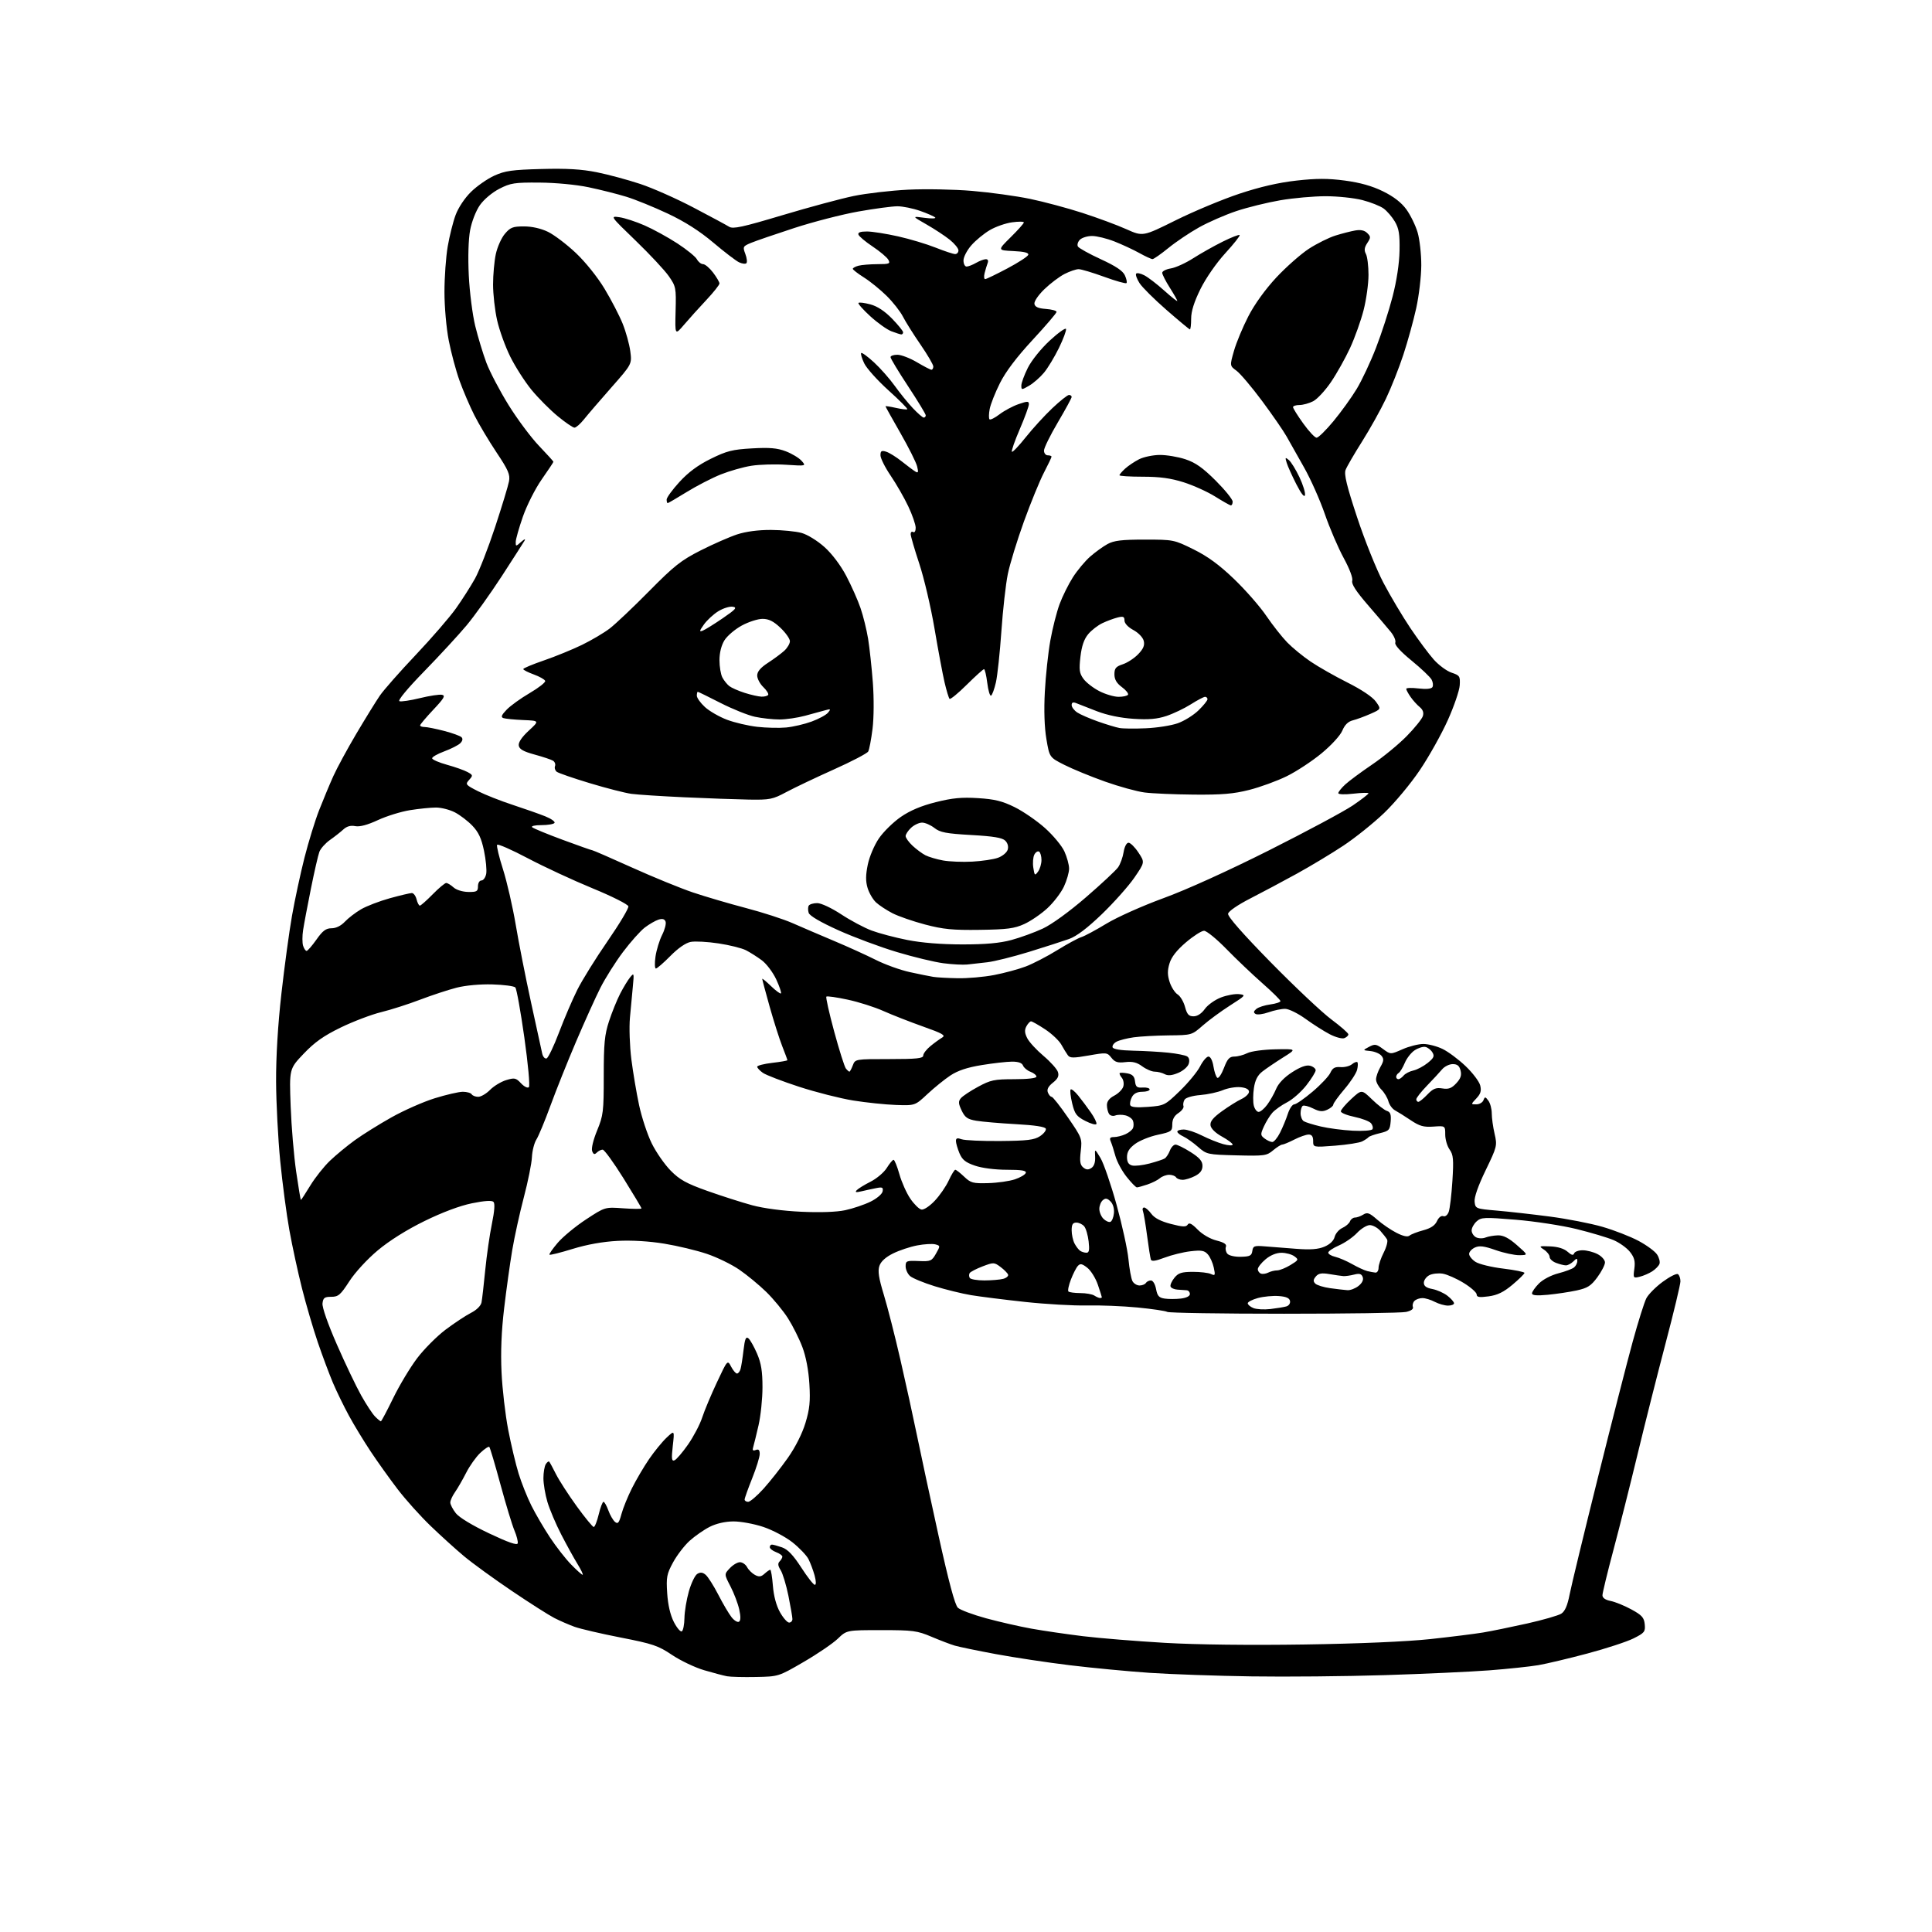 <?xml version="1.0" encoding="UTF-8" standalone="no"?>
<!-- Filename: 2e2c42b6031b63a969b4d9a76d73c974038d21282214508a8c42a8662b1c4321.svg -->
<!-- Created with https://svgstud.io -->
<svg
  version="1.1"
  xmlns="http://www.w3.org/2000/svg"
  xmlns:xlink="http://www.w3.org/1999/xlink"
  xmlns:svg="http://www.w3.org/2000/svg"
  xmlns:rdf="http://www.w3.org/1999/02/22-rdf-syntax-ns#"
  xmlns:cc="http://creativecommons.org/ns#"
  xmlns:dc="http://purl.org/dc/elements/1.1/"
  viewBox="0 0 768 768"
  width="768"
  height="768"
  role="img"
  aria-labelledby="titleID descID"
>
  <title id="titleID">baby raccoon eating mcdonalds</title>
  <desc id="descID">AI-generated SVG illustration: baby raccoon eating mcdonalds, created on https://svgstud.io</desc>

  <rect width="100%" height="100%" fill="white" />


  <path stroke="none" fill="black" fill-rule="evenodd" d="M300.50,666.63C295.55,666.73 290.38,666.60 289.00,666.34C287.62,666.08 283.54,665.00 279.92,663.94C276.30,662.88 270.56,660.15 267.17,657.88C261.64,654.16 259.54,653.45 246.75,650.95C238.91,649.42 230.66,647.49 228.40,646.68C226.15,645.86 222.54,644.30 220.38,643.19C218.22,642.09 210.61,637.25 203.48,632.43C196.34,627.61 187.80,621.41 184.50,618.65C181.20,615.90 175.20,610.46 171.16,606.57C167.12,602.68 161.23,596.12 158.08,592.00C154.93,587.88 150.10,581.12 147.36,577.00C144.62,572.88 140.71,566.44 138.68,562.70C136.65,558.96 133.80,553.11 132.35,549.70C130.91,546.29 128.20,539.06 126.34,533.62C124.49,528.19 121.65,518.52 120.04,512.12C118.42,505.73 116.17,495.32 115.03,489.00C113.89,482.68 112.26,470.30 111.39,461.50C110.53,452.70 109.79,438.52 109.75,430.00C109.70,420.13 110.46,407.41 111.86,395.00C113.07,384.27 114.96,370.32 116.08,364.00C117.19,357.68 119.42,347.32 121.02,341.00C122.63,334.68 125.26,326.12 126.88,322.00C128.50,317.88 131.01,311.84 132.47,308.59C133.93,305.34 138.08,297.69 141.69,291.59C145.31,285.49 149.50,278.70 151.01,276.50C152.52,274.30 158.93,267.02 165.27,260.33C171.60,253.64 178.80,245.31 181.27,241.83C183.74,238.35 187.13,233.03 188.82,230.00C190.50,226.97 194.10,217.75 196.82,209.50C199.54,201.25 202.02,193.07 202.34,191.32C202.83,188.64 202.06,186.86 197.36,179.82C194.31,175.25 190.33,168.57 188.53,165.00C186.73,161.43 184.09,155.27 182.67,151.31C181.25,147.36 179.32,140.16 178.38,135.31C177.42,130.40 176.67,121.85 176.68,116.00C176.68,110.22 177.26,102.12 177.97,98.00C178.67,93.88 180.08,88.24 181.11,85.47C182.20,82.53 184.75,78.70 187.24,76.27C189.58,73.97 193.75,71.07 196.50,69.82C200.74,67.89 203.58,67.49 215.23,67.18C225.28,66.91 231.16,67.25 237.23,68.47C241.78,69.38 249.55,71.48 254.50,73.12C259.45,74.76 269.01,79.00 275.73,82.54C282.46,86.07 288.82,89.49 289.85,90.14C291.40,91.11 295.16,90.29 310.97,85.56C321.55,82.39 334.32,78.95 339.35,77.91C344.38,76.87 354.12,75.74 361.00,75.40C367.88,75.06 379.35,75.28 386.50,75.89C393.65,76.49 403.99,77.92 409.47,79.06C414.96,80.20 424.33,82.71 430.29,84.64C436.25,86.57 444.10,89.47 447.72,91.10C454.31,94.05 454.31,94.05 467.40,87.55C474.61,83.98 485.98,79.23 492.67,77.01C500.88,74.28 508.26,72.58 515.34,71.79C523.38,70.89 527.89,70.89 534.67,71.79C540.72,72.60 545.49,73.95 549.81,76.08C554.04,78.16 557.09,80.53 559.07,83.26C560.69,85.50 562.69,89.59 563.51,92.35C564.33,95.10 564.99,100.99 564.98,105.43C564.97,109.87 564.06,117.55 562.97,122.50C561.88,127.45 559.58,135.78 557.86,141.00C556.15,146.22 553.03,154.10 550.93,158.50C548.84,162.90 544.57,170.55 541.45,175.50C538.32,180.45 535.37,185.53 534.89,186.80C534.23,188.54 535.34,193.14 539.47,205.62C542.46,214.70 547.18,226.44 549.95,231.69C552.71,236.94 557.52,245.02 560.63,249.65C563.74,254.28 567.92,259.91 569.92,262.16C571.92,264.41 575.12,266.77 577.03,267.40C580.26,268.47 580.48,268.82 580.27,272.39C580.14,274.50 578.01,280.74 575.53,286.26C573.05,291.78 568.07,300.70 564.45,306.07C560.80,311.51 554.46,319.11 550.19,323.20C545.96,327.24 538.67,333.08 534.00,336.17C529.33,339.27 521.00,344.28 515.50,347.31C510.00,350.33 501.68,354.77 497.00,357.16C492.05,359.69 488.37,362.22 488.18,363.22C487.98,364.33 493.98,371.16 505.18,382.58C514.71,392.28 525.54,402.49 529.25,405.25C532.96,408.01 536.00,410.68 536.00,411.17C536.00,411.66 535.28,412.34 534.39,412.68C533.51,413.02 530.92,412.33 528.64,411.15C526.36,409.97 522.02,407.22 519.00,405.03C515.98,402.84 512.32,401.04 510.88,401.03C509.43,401.01 506.46,401.63 504.28,402.40C502.09,403.17 499.76,403.47 499.10,403.06C498.21,402.51 498.29,402.01 499.41,401.07C500.24,400.38 502.74,399.58 504.96,399.28C507.18,398.98 509.00,398.38 509.00,397.95C509.00,397.52 505.76,394.32 501.80,390.84C497.84,387.35 491.41,381.24 487.52,377.25C483.63,373.26 479.63,370.00 478.63,370.00C477.63,370.00 474.39,372.08 471.41,374.62C467.76,377.74 465.64,380.45 464.89,382.99C464.03,385.83 464.06,387.64 464.97,390.42C465.64,392.45 467.06,394.64 468.12,395.30C469.18,395.96 470.51,398.19 471.06,400.25C471.88,403.26 472.55,404.00 474.47,404.00C475.97,404.00 477.64,402.91 478.94,401.08C480.09,399.47 482.98,397.41 485.37,396.50C487.76,395.59 491.01,395.00 492.60,395.19C495.37,395.52 495.20,395.72 489.00,399.67C485.43,401.95 480.53,405.54 478.13,407.65C473.76,411.48 473.73,411.49 464.63,411.58C459.61,411.63 453.32,411.98 450.65,412.35C447.98,412.73 444.92,413.51 443.84,414.09C442.76,414.66 442.06,415.67 442.27,416.32C442.52,417.08 445.51,417.56 450.58,417.67C454.94,417.76 461.21,418.12 464.53,418.47C467.85,418.82 471.16,419.48 471.89,419.93C472.72,420.44 472.96,421.55 472.53,422.89C472.16,424.07 470.27,425.70 468.34,426.50C465.86,427.54 464.27,427.68 462.98,426.99C461.96,426.44 460.18,426.00 459.03,426.00C457.87,426.00 455.63,425.05 454.05,423.88C451.93,422.31 450.19,421.88 447.35,422.21C444.28,422.57 443.18,422.22 441.80,420.47C440.13,418.35 439.85,418.33 432.79,419.57C426.72,420.64 425.33,420.63 424.50,419.50C423.95,418.76 422.79,416.86 421.91,415.28C421.04,413.70 418.15,410.96 415.49,409.20C412.83,407.44 410.30,406.00 409.86,406.00C409.43,406.00 408.59,406.90 408.00,407.99C407.21,409.47 407.31,410.69 408.37,412.75C409.16,414.28 412.07,417.43 414.84,419.76C417.60,422.10 420.17,424.96 420.54,426.13C421.04,427.72 420.54,428.79 418.55,430.38C416.70,431.85 416.08,433.05 416.54,434.26C416.91,435.22 417.59,436.00 418.04,436.00C418.50,436.00 421.42,439.71 424.54,444.24C430.07,452.26 430.20,452.62 429.61,457.62C429.14,461.62 429.36,463.05 430.59,464.07C431.75,465.04 432.61,465.10 433.83,464.30C434.92,463.60 435.44,462.05 435.33,459.87C435.15,456.51 435.15,456.51 437.46,460.33C438.72,462.43 441.59,470.75 443.83,478.82C446.06,486.90 448.20,496.65 448.57,500.50C448.94,504.35 449.66,508.29 450.16,509.25C450.66,510.21 451.93,511.00 452.98,511.00C454.02,511.00 455.16,510.55 455.50,510.00C455.84,509.45 456.75,509.00 457.51,509.00C458.31,509.00 459.18,510.46 459.55,512.40C460.06,515.16 460.71,515.88 462.99,516.21C464.53,516.44 467.41,516.43 469.40,516.20C471.61,515.94 473.00,515.24 473.00,514.39C473.00,513.63 472.44,512.96 471.75,512.90C471.06,512.85 469.41,512.73 468.09,512.65C466.76,512.57 465.51,512.01 465.31,511.40C465.10,510.80 465.79,509.25 466.84,507.95C468.40,506.02 469.69,505.60 474.12,505.58C477.08,505.57 480.34,505.95 481.36,506.43C483.05,507.22 483.16,506.98 482.50,503.90C482.10,502.03 481.04,499.66 480.14,498.64C478.78,497.10 477.61,496.89 473.23,497.40C470.33,497.74 465.70,498.88 462.92,499.94C459.30,501.31 457.77,501.52 457.48,500.68C457.26,500.03 456.58,495.76 455.98,491.18C455.38,486.61 454.64,482.22 454.34,481.43C454.03,480.65 454.25,480.00 454.81,480.00C455.37,480.00 456.66,481.12 457.67,482.50C458.91,484.19 461.41,485.49 465.42,486.53C470.16,487.76 471.50,487.81 472.13,486.80C472.70,485.87 473.77,486.41 476.09,488.78C477.96,490.69 481.05,492.49 483.57,493.12C486.60,493.89 487.70,494.62 487.32,495.61C487.02,496.39 487.27,497.62 487.88,498.36C488.51,499.11 490.81,499.65 493.24,499.59C496.84,499.51 497.55,499.16 497.82,497.28C498.10,495.29 498.60,495.10 502.82,495.45C505.39,495.66 510.99,496.10 515.26,496.42C520.90,496.86 523.96,496.63 526.47,495.58C528.65,494.66 530.15,493.23 530.54,491.69C530.88,490.35 532.26,488.75 533.60,488.13C534.95,487.52 536.32,486.34 536.64,485.51C536.95,484.68 537.85,484.00 538.62,484.00C539.39,484.00 540.88,483.47 541.92,482.82C543.53,481.81 544.37,482.12 547.44,484.81C549.43,486.56 552.88,488.92 555.10,490.05C557.80,491.43 559.54,491.80 560.33,491.16C560.97,490.63 563.43,489.68 565.79,489.05C568.75,488.26 570.44,487.13 571.22,485.41C571.88,483.96 572.92,483.14 573.71,483.44C574.50,483.74 575.41,483.03 575.89,481.73C576.34,480.50 577.00,474.98 577.35,469.46C577.89,460.85 577.73,459.07 576.24,456.96C575.28,455.61 574.50,452.93 574.50,451.00C574.50,447.50 574.50,447.50 569.78,447.84C565.92,448.11 564.30,447.66 560.78,445.30C558.43,443.72 555.62,441.96 554.55,441.39C553.48,440.82 552.30,439.20 551.92,437.79C551.54,436.39 550.28,434.28 549.12,433.12C547.95,431.95 547.00,430.14 547.00,429.08C547.00,428.03 547.77,425.82 548.71,424.18C550.11,421.74 550.19,420.93 549.13,419.66C548.43,418.81 546.45,417.98 544.75,417.81C541.65,417.50 541.65,417.50 544.21,416.14C546.51,414.92 547.10,415.01 549.77,416.99C552.76,419.20 552.76,419.20 557.51,417.10C560.12,415.94 563.85,415.00 565.81,415.00C567.77,415.00 571.20,415.89 573.43,416.97C575.67,418.05 579.80,421.13 582.60,423.80C585.41,426.48 588.02,429.93 588.40,431.46C588.94,433.61 588.59,434.81 586.88,436.63C584.65,439.00 584.65,439.00 586.86,439.00C588.07,439.00 589.35,438.26 589.69,437.36C590.26,435.88 590.45,435.90 591.66,437.55C592.40,438.56 593.00,440.84 593.00,442.61C593.00,444.39 593.50,448.03 594.12,450.69C595.21,455.41 595.11,455.80 590.55,465.24C587.56,471.42 585.98,475.95 586.18,477.72C586.49,480.45 586.65,480.51 595.00,481.23C599.67,481.63 609.12,482.69 616.00,483.59C622.88,484.49 632.31,486.32 636.97,487.67C641.63,489.02 648.09,491.53 651.33,493.26C654.56,494.98 657.89,497.42 658.71,498.69C659.54,499.95 659.97,501.64 659.66,502.43C659.36,503.23 658.07,504.55 656.80,505.37C655.54,506.19 653.30,507.16 651.83,507.52C649.24,508.16 649.18,508.07 649.68,504.34C650.08,501.36 649.69,499.86 647.94,497.65C646.71,496.08 643.78,493.98 641.43,492.97C639.09,491.97 632.43,489.98 626.63,488.55C620.83,487.13 609.98,485.47 602.51,484.86C589.98,483.83 588.79,483.88 586.97,485.53C585.89,486.51 585.00,488.12 585.00,489.12C585.00,490.12 585.79,491.34 586.75,491.84C587.71,492.34 589.40,492.39 590.50,491.94C591.60,491.50 593.85,491.11 595.50,491.07C597.63,491.03 599.81,492.15 603.00,494.96C607.50,498.91 607.50,498.91 603.97,498.96C602.02,498.98 597.77,498.07 594.53,496.93C589.96,495.32 588.10,495.09 586.31,495.90C585.04,496.48 584.00,497.63 584.00,498.46C584.00,499.28 585.13,500.70 586.52,501.60C587.90,502.51 592.85,503.72 597.52,504.28C602.18,504.85 606.00,505.62 606.00,506.00C606.00,506.38 603.86,508.48 601.25,510.68C597.73,513.64 595.27,514.84 591.75,515.32C588.05,515.82 587.00,515.65 587.00,514.57C587.00,513.80 584.68,511.74 581.84,510.00C579.00,508.25 575.24,506.59 573.48,506.30C571.72,506.02 569.31,506.30 568.14,506.93C566.96,507.56 566.00,508.90 566.00,509.92C566.00,511.24 566.99,511.96 569.40,512.41C571.27,512.77 573.97,513.97 575.40,515.10C576.83,516.22 578.00,517.56 578.00,518.07C578.00,518.58 576.93,519.00 575.61,519.00C574.30,519.00 571.94,518.33 570.36,517.51C568.79,516.68 566.58,516.01 565.45,516.01C564.32,516.00 562.90,516.50 562.28,517.12C561.66,517.74 561.38,518.82 561.65,519.53C561.96,520.34 560.95,521.07 558.90,521.52C557.12,521.91 535.30,522.23 510.42,522.23C485.53,522.23 464.65,521.90 464.01,521.50C463.36,521.11 458.04,520.32 452.17,519.75C446.30,519.18 437.22,518.82 431.99,518.94C426.76,519.06 415.73,518.43 407.49,517.54C399.25,516.65 389.57,515.43 386.00,514.84C382.43,514.24 375.90,512.64 371.50,511.28C367.10,509.91 362.71,508.10 361.75,507.24C360.79,506.39 360.00,504.65 360.00,503.38C360.00,501.23 360.37,501.08 365.14,501.28C369.95,501.49 370.38,501.30 372.06,498.35C373.82,495.26 373.81,495.18 371.78,494.65C370.63,494.35 367.40,494.54 364.60,495.07C361.79,495.60 357.48,497.04 355.00,498.27C352.08,499.71 350.17,501.45 349.58,503.20C348.88,505.24 349.30,508.02 351.34,514.70C352.81,519.54 355.78,531.15 357.92,540.50C360.07,549.85 363.02,563.35 364.49,570.50C365.95,577.65 369.83,595.65 373.10,610.50C377.15,628.86 379.60,638.01 380.77,639.10C381.72,639.99 386.77,641.87 392.00,643.30C397.23,644.72 405.32,646.57 410.00,647.41C414.68,648.25 423.90,649.60 430.50,650.41C437.10,651.21 451.78,652.40 463.12,653.06C475.86,653.79 497.04,654.04 518.62,653.71C540.06,653.39 559.28,652.56 568.50,651.57C576.75,650.68 586.20,649.50 589.50,648.95C592.80,648.40 600.67,646.79 607.00,645.38C613.33,643.96 619.45,642.20 620.61,641.47C622.09,640.54 623.08,638.28 623.95,633.82C624.63,630.34 629.68,609.50 635.16,587.50C640.64,565.50 646.89,541.08 649.05,533.24C651.20,525.39 653.63,517.68 654.45,516.09C655.27,514.51 658.20,511.56 660.95,509.54C663.71,507.51 666.42,506.14 666.98,506.49C667.54,506.83 668.00,508.12 668.00,509.35C668.00,510.57 665.34,521.68 662.08,534.04C658.83,546.39 653.83,566.17 650.98,578.00C648.13,589.83 643.82,606.92 641.40,616.00C638.98,625.08 637.00,633.24 637.00,634.14C637.00,635.19 638.16,636.00 640.25,636.41C642.04,636.76 645.75,638.27 648.50,639.77C652.70,642.06 653.55,643.01 653.81,645.70C654.09,648.64 653.72,649.11 649.31,651.31C646.66,652.63 638.42,655.32 631.00,657.30C623.58,659.28 614.80,661.36 611.50,661.93C608.20,662.49 599.42,663.42 592.00,663.99C584.58,664.55 565.90,665.41 550.50,665.89C535.10,666.37 511.25,666.60 497.50,666.39C483.75,666.19 465.52,665.55 457.00,664.98C448.48,664.40 434.21,663.04 425.30,661.96C416.39,660.88 403.12,658.88 395.80,657.52C388.49,656.16 381.15,654.64 379.50,654.15C377.85,653.66 373.70,652.08 370.28,650.63C364.58,648.22 362.91,648.00 350.32,648.00C336.58,648.00 336.58,648.00 333.04,651.41C331.09,653.28 325.00,657.44 319.50,660.63C309.50,666.45 309.50,666.45 300.50,666.63zM271.04,648.48C271.57,648.15 272.04,645.77 272.08,643.19C272.12,640.61 272.91,635.85 273.83,632.60C274.75,629.36 276.25,626.23 277.17,625.66C278.38,624.90 279.29,624.99 280.50,626.00C281.42,626.76 283.69,630.34 285.55,633.94C287.40,637.55 289.78,641.58 290.83,642.89C291.87,644.21 293.19,645.00 293.76,644.65C294.45,644.22 294.48,642.60 293.85,639.76C293.33,637.42 291.77,633.31 290.39,630.64C287.86,625.77 287.86,625.77 290.11,623.39C291.34,622.07 293.15,621.00 294.14,621.00C295.12,621.00 296.41,621.89 296.99,622.98C297.57,624.06 298.97,625.45 300.11,626.06C301.72,626.92 302.55,626.82 303.91,625.58C304.87,624.71 305.90,624.00 306.19,624.00C306.49,624.00 306.96,626.88 307.24,630.39C307.56,634.43 308.60,638.30 310.06,640.89C311.33,643.15 312.96,645.00 313.68,645.00C314.41,645.00 315.00,644.37 315.00,643.61C315.00,642.84 314.28,638.68 313.41,634.36C312.53,630.04 311.14,625.44 310.31,624.14C309.23,622.44 309.12,621.48 309.91,620.69C310.51,620.09 311.00,619.23 311.00,618.78C311.00,618.32 309.88,617.52 308.50,617.00C307.12,616.48 306.00,615.59 306.00,615.02C306.00,614.46 306.38,614.00 306.85,614.00C307.32,614.00 309.13,614.50 310.87,615.10C313.14,615.90 315.30,618.16 318.50,623.10C320.95,626.90 323.38,630.00 323.90,630.00C324.47,630.00 324.43,628.53 323.81,626.25C323.24,624.19 322.14,621.26 321.37,619.75C320.59,618.25 317.72,615.25 315.00,613.09C312.27,610.94 307.05,608.18 303.38,606.96C299.71,605.74 294.35,604.76 291.48,604.79C288.20,604.82 284.69,605.63 282.08,606.96C279.79,608.13 276.21,610.62 274.14,612.49C272.07,614.36 269.11,618.22 267.56,621.06C265.04,625.70 264.80,626.95 265.22,633.36C265.52,637.98 266.46,642.01 267.88,644.79C269.09,647.14 270.51,648.80 271.04,648.48zM231.60,626.00C231.93,626.00 231.03,624.09 229.59,621.75C228.15,619.41 225.23,614.12 223.10,609.99C220.96,605.86 218.50,600.04 217.61,597.06C216.72,594.08 216.01,589.81 216.02,587.57C216.02,585.33 216.45,582.84 216.96,582.03C217.47,581.22 218.09,580.77 218.32,581.03C218.56,581.29 219.77,583.52 221.01,586.00C222.26,588.48 225.96,594.21 229.25,598.75C232.54,603.29 235.59,607.00 236.02,607.00C236.45,607.00 237.34,604.75 238.00,602.00C238.66,599.25 239.51,597.00 239.90,597.00C240.28,597.00 241.15,598.53 241.83,600.40C242.50,602.27 243.69,604.33 244.47,604.98C245.63,605.94 246.09,605.38 247.04,601.85C247.68,599.48 249.57,594.84 251.24,591.53C252.91,588.21 255.96,583.02 258.03,580.00C260.10,576.98 263.22,573.15 264.97,571.50C268.15,568.50 268.15,568.50 267.44,574.77C266.87,579.89 266.99,580.94 268.12,580.50C268.88,580.20 271.30,577.38 273.50,574.23C275.70,571.08 278.23,566.25 279.13,563.50C280.02,560.75 282.66,554.46 284.98,549.52C289.20,540.53 289.20,540.53 290.63,543.27C291.42,544.77 292.47,546.00 292.96,546.00C293.46,546.00 294.09,545.21 294.37,544.25C294.65,543.29 295.19,539.90 295.56,536.73C296.09,532.21 296.51,531.18 297.51,532.01C298.21,532.59 299.75,535.32 300.94,538.08C302.58,541.89 303.10,545.11 303.10,551.43C303.10,556.01 302.39,562.85 301.52,566.63C300.65,570.41 299.70,574.28 299.41,575.24C299.01,576.52 299.29,576.83 300.43,576.39C301.56,575.95 302.00,576.40 302.00,577.98C302.00,579.18 300.65,583.54 299.00,587.66C297.35,591.78 296.00,595.57 296.00,596.08C296.00,596.58 296.63,597.00 297.41,597.00C298.18,597.00 300.94,594.64 303.55,591.75C306.15,588.86 310.48,583.37 313.17,579.55C316.16,575.30 318.89,569.90 320.17,565.68C321.86,560.10 322.16,557.11 321.74,550.14C321.42,544.74 320.38,539.25 318.96,535.50C317.72,532.20 315.14,527.05 313.24,524.05C311.33,521.05 307.44,516.33 304.59,513.55C301.74,510.77 296.92,506.80 293.89,504.72C290.86,502.63 285.07,499.81 281.02,498.44C276.97,497.07 269.34,495.24 264.08,494.38C258.07,493.39 251.14,492.98 245.50,493.27C239.69,493.57 233.36,494.70 227.67,496.45C222.81,497.95 218.65,498.99 218.42,498.76C218.20,498.53 219.68,496.40 221.72,494.01C223.76,491.63 228.82,487.45 232.97,484.73C240.50,479.79 240.50,479.79 247.75,480.32C251.74,480.61 255.00,480.63 255.00,480.36C255.00,480.09 251.79,474.72 247.87,468.43C243.95,462.15 240.22,457.00 239.57,457.00C238.93,457.00 237.87,457.53 237.23,458.17C236.34,459.06 235.91,458.92 235.39,457.58C235.00,456.56 235.83,453.11 237.36,449.39C239.82,443.40 240.00,441.91 240.00,427.65C240.00,414.79 240.34,411.30 242.10,405.94C243.25,402.42 245.24,397.51 246.52,395.02C247.80,392.53 249.58,389.60 250.48,388.50C252.02,386.61 252.08,386.79 251.58,392.00C251.28,395.02 250.76,400.68 250.41,404.56C250.06,408.44 250.32,415.86 250.97,421.06C251.63,426.25 253.01,434.47 254.05,439.32C255.09,444.17 257.35,451.01 259.08,454.52C260.81,458.03 264.19,462.89 266.60,465.34C270.19,468.98 272.81,470.43 281.24,473.43C286.88,475.43 294.88,477.99 299.00,479.11C303.52,480.33 311.27,481.36 318.50,481.69C326.06,482.04 332.53,481.81 336.00,481.07C339.02,480.42 343.52,478.91 346.00,477.70C348.54,476.46 350.65,474.67 350.85,473.60C351.15,471.99 350.76,471.80 348.22,472.31C346.58,472.63 343.94,473.21 342.37,473.58C340.24,474.08 339.78,473.96 340.56,473.12C341.15,472.49 343.62,470.97 346.06,469.74C348.50,468.51 351.40,466.05 352.50,464.29C353.60,462.52 354.81,461.06 355.20,461.04C355.58,461.02 356.63,463.59 357.52,466.75C358.41,469.91 360.37,474.30 361.87,476.49C363.36,478.69 365.35,480.64 366.28,480.82C367.24,481.00 369.54,479.48 371.58,477.32C373.57,475.22 376.07,471.59 377.14,469.25C378.22,466.91 379.39,465.00 379.74,465.00C380.10,465.00 381.69,466.24 383.27,467.75C385.88,470.24 386.77,470.48 392.82,470.31C396.50,470.21 401.27,469.53 403.42,468.81C405.58,468.09 407.53,466.94 407.76,466.25C408.06,465.32 406.14,465.00 400.26,465.00C395.58,465.00 390.41,464.34 387.57,463.37C383.79,462.08 382.50,461.04 381.39,458.40C380.63,456.57 380.00,454.39 380.00,453.56C380.00,452.42 380.55,452.25 382.25,452.87C383.49,453.32 390.38,453.63 397.57,453.57C408.34,453.48 411.13,453.14 413.39,451.67C414.89,450.68 415.95,449.34 415.73,448.69C415.48,447.91 411.33,447.28 403.85,446.87C397.54,446.52 390.46,445.91 388.12,445.52C384.60,444.93 383.60,444.23 382.27,441.45C380.97,438.71 380.91,437.81 381.95,436.56C382.65,435.72 385.72,433.67 388.79,432.02C393.78,429.31 395.26,429.00 403.18,429.00C408.53,429.00 412.00,428.60 412.00,427.98C412.00,427.41 410.94,426.55 409.64,426.05C408.34,425.56 407.00,424.44 406.67,423.58C406.26,422.52 404.82,422.01 402.28,422.02C400.20,422.03 394.79,422.64 390.26,423.38C384.53,424.31 380.74,425.57 377.81,427.51C375.50,429.04 371.39,432.36 368.67,434.90C363.75,439.50 363.75,439.50 356.12,439.24C351.93,439.09 344.29,438.29 339.16,437.47C334.02,436.64 324.34,434.18 317.66,432.01C310.97,429.83 304.49,427.34 303.25,426.47C302.01,425.60 301.00,424.51 301.00,424.04C301.00,423.58 303.70,422.88 307.00,422.50C310.30,422.12 313.00,421.64 313.00,421.44C313.00,421.24 312.08,418.74 310.95,415.88C309.83,413.03 307.58,405.96 305.95,400.17C304.33,394.39 303.00,389.42 303.00,389.13C303.00,388.84 304.57,390.13 306.49,391.99C308.40,393.84 310.18,395.15 310.44,394.89C310.70,394.63 309.86,392.13 308.57,389.34C307.27,386.55 304.70,383.13 302.86,381.75C301.01,380.37 298.15,378.56 296.50,377.72C294.85,376.89 289.96,375.67 285.62,375.02C281.29,374.36 276.32,374.09 274.58,374.42C272.60,374.79 269.57,376.88 266.49,380.01C263.79,382.75 261.19,385.00 260.73,385.00C260.26,385.00 260.19,382.86 260.57,380.25C260.95,377.64 262.14,373.77 263.20,371.65C264.27,369.54 264.89,367.14 264.57,366.33C264.18,365.32 263.32,365.08 261.75,365.57C260.51,365.97 258.07,367.38 256.32,368.71C254.58,370.04 250.68,374.40 247.66,378.42C244.64,382.43 240.59,388.86 238.65,392.70C236.71,396.55 232.36,406.18 228.98,414.10C225.60,422.02 221.03,433.45 218.82,439.50C216.61,445.55 214.10,451.61 213.23,452.97C212.37,454.33 211.57,457.48 211.45,459.97C211.34,462.46 209.89,469.68 208.22,476.00C206.56,482.32 204.49,491.77 203.61,497.00C202.73,502.23 201.29,512.58 200.41,520.00C199.32,529.14 198.99,537.39 199.37,545.54C199.68,552.15 200.87,562.41 202.01,568.32C203.15,574.23 205.02,582.09 206.16,585.78C207.30,589.48 209.58,595.20 211.23,598.50C212.88,601.80 216.20,607.48 218.61,611.12C221.01,614.76 224.78,619.60 226.99,621.87C229.19,624.14 231.27,626.00 231.60,626.00zM205.80,613.49C205.97,612.78 205.38,610.46 204.48,608.35C203.59,606.23 201.09,598.02 198.94,590.10C196.80,582.18 194.80,575.47 194.51,575.17C194.22,574.88 192.59,575.96 190.90,577.57C189.20,579.18 186.67,582.75 185.28,585.50C183.88,588.25 181.90,591.69 180.87,593.15C179.84,594.61 179.00,596.47 179.00,597.27C179.00,598.07 179.99,599.99 181.20,601.53C182.53,603.22 187.79,606.40 194.45,609.55C202.07,613.16 205.59,614.38 205.80,613.49zM151.40,565.00C151.62,565.00 153.83,560.84 156.31,555.75C158.79,550.66 163.08,543.52 165.84,539.89C168.60,536.25 173.69,531.15 177.15,528.54C180.62,525.94 185.14,522.95 187.21,521.89C189.46,520.75 191.14,519.08 191.41,517.74C191.65,516.51 192.32,510.71 192.89,504.86C193.47,499.00 194.66,490.73 195.54,486.48C196.58,481.42 196.80,478.40 196.16,477.76C195.52,477.12 192.54,477.31 187.58,478.33C182.81,479.30 175.79,481.93 168.74,485.39C161.67,488.85 154.78,493.18 150.17,497.04C145.97,500.55 141.14,505.81 138.86,509.34C135.35,514.76 134.49,515.50 131.69,515.50C128.99,515.50 128.45,515.91 128.20,518.12C128.02,519.68 130.33,526.29 133.91,534.45C137.21,542.00 141.56,551.10 143.57,554.69C145.58,558.28 148.07,562.07 149.11,563.11C150.15,564.15 151.18,565.00 151.40,565.00zM505.00,520.36C507.48,520.07 510.31,519.61 511.31,519.33C512.32,519.05 512.98,518.10 512.80,517.16C512.58,515.99 511.25,515.41 508.30,515.20C506.00,515.03 502.29,515.38 500.06,515.98C497.83,516.59 496.00,517.52 496.00,518.07C496.00,518.62 497.01,519.48 498.25,519.98C499.49,520.48 502.52,520.66 505.00,520.36zM437.25,515.98C437.66,515.99 438.00,515.86 438.00,515.68C438.00,515.50 437.28,513.25 436.41,510.68C435.53,508.10 433.65,505.08 432.23,503.96C430.14,502.32 429.41,502.18 428.47,503.22C427.82,503.92 426.57,506.36 425.70,508.64C424.82,510.91 424.38,513.05 424.72,513.39C425.06,513.72 427.17,514.01 429.42,514.02C431.66,514.02 434.18,514.47 435.00,515.00C435.82,515.53 436.84,515.98 437.25,515.98zM615.25,514.70C610.85,515.11 609.00,514.95 609.00,514.14C609.00,513.50 610.24,511.73 611.75,510.21C613.31,508.63 616.64,506.89 619.46,506.17C622.19,505.47 625.00,504.41 625.71,503.82C626.42,503.24 627.00,502.10 627.00,501.31C627.00,500.09 626.74,500.11 625.43,501.43C624.56,502.29 623.24,503.00 622.49,503.00C621.74,503.00 619.98,502.56 618.57,502.02C617.15,501.49 616.00,500.42 616.00,499.65C616.00,498.88 614.99,497.57 613.75,496.75C611.62,495.33 611.73,495.27 616.24,495.46C619.26,495.58 621.74,496.35 623.13,497.58C624.68,498.96 625.42,499.15 625.73,498.25C625.97,497.56 627.50,497.00 629.13,497.00C630.76,497.00 633.43,497.69 635.05,498.53C636.67,499.36 638.00,500.85 638.00,501.83C638.00,502.81 636.64,505.46 634.97,507.73C632.44,511.17 631.08,512.03 626.72,512.98C623.85,513.60 618.69,514.37 615.25,514.70zM535.64,512.87C536.82,512.94 538.80,512.17 540.06,511.16C541.53,509.96 542.11,508.72 541.69,507.63C541.20,506.35 540.39,506.12 538.27,506.67C536.75,507.06 534.83,507.33 534.00,507.27C533.17,507.21 530.68,506.85 528.46,506.47C525.33,505.95 524.11,506.17 523.05,507.44C522.01,508.69 521.96,509.36 522.85,510.25C523.49,510.89 526.14,511.71 528.75,512.07C531.36,512.43 534.46,512.79 535.64,512.87zM391.31,508.99C394.16,508.98 397.53,508.70 398.79,508.36C400.05,508.02 400.92,507.27 400.73,506.68C400.53,506.10 399.19,504.74 397.74,503.65C395.19,501.75 394.96,501.74 390.56,503.42C388.06,504.38 385.76,505.57 385.45,506.08C385.14,506.59 385.16,507.45 385.50,508.00C385.84,508.55 388.45,508.99 391.31,508.99zM504.18,505.86C505.11,505.39 506.69,505.00 507.68,505.00C508.68,504.99 511.06,504.04 512.96,502.88C516.24,500.88 516.32,500.71 514.52,499.39C513.47,498.62 511.16,498.00 509.39,498.00C507.37,498.00 505.00,498.97 503.08,500.59C501.38,502.01 500.00,503.78 500.00,504.51C500.00,505.24 500.56,506.04 501.25,506.28C501.94,506.53 503.26,506.34 504.18,505.86zM546.75,505.88C547.44,505.95 548.00,505.08 548.00,503.96C548.00,502.84 548.92,500.12 550.04,497.93C551.16,495.73 551.77,493.38 551.39,492.72C551.01,492.05 549.79,490.49 548.68,489.25C547.56,488.01 545.69,487.00 544.51,487.00C543.34,487.00 541.05,488.40 539.44,490.11C537.82,491.83 534.59,494.06 532.25,495.08C529.91,496.10 528.00,497.39 528.00,497.95C528.00,498.50 529.24,499.25 530.75,499.60C532.26,499.95 535.30,501.26 537.50,502.50C539.70,503.75 542.40,505.00 543.50,505.27C544.60,505.54 546.06,505.82 546.75,505.88zM431.88,497.98C432.93,498.00 433.14,496.91 432.75,493.50C432.47,491.03 431.69,488.33 431.00,487.50C430.32,486.68 428.91,486.00 427.88,486.00C426.45,486.00 426.00,486.73 426.00,489.07C426.00,490.75 426.52,493.11 427.15,494.32C427.78,495.52 428.79,496.83 429.40,497.23C430.00,497.64 431.12,497.98 431.88,497.98zM441.37,485.72C441.99,485.51 442.64,483.97 442.80,482.30C442.99,480.45 442.46,478.60 441.45,477.59C440.16,476.31 439.47,476.19 438.39,477.09C437.63,477.72 437.00,479.28 437.00,480.55C437.00,481.82 437.73,483.58 438.62,484.47C439.50,485.36 440.74,485.92 441.37,485.72zM119.61,477.00C119.75,477.00 121.43,474.41 123.36,471.25C125.29,468.09 128.81,463.65 131.19,461.39C133.56,459.13 137.99,455.47 141.04,453.26C144.08,451.06 150.61,446.98 155.54,444.21C160.47,441.43 168.24,438.00 172.80,436.58C177.37,435.16 182.40,434.00 183.99,434.00C185.58,434.00 187.16,434.45 187.50,435.00C187.84,435.55 189.01,436.00 190.10,436.00C191.20,436.00 193.31,434.76 194.80,433.25C196.28,431.74 199.16,429.99 201.19,429.37C204.55,428.35 205.08,428.46 207.13,430.64C208.39,431.98 209.75,432.65 210.24,432.16C210.72,431.68 209.93,423.03 208.43,412.40C206.96,402.00 205.35,393.06 204.85,392.53C204.36,391.99 200.25,391.45 195.73,391.32C190.86,391.18 185.05,391.71 181.50,392.62C178.20,393.46 171.68,395.61 167.00,397.39C162.32,399.18 155.35,401.41 151.50,402.35C147.65,403.29 140.45,406.03 135.49,408.43C128.67,411.75 125.10,414.27 120.74,418.84C114.99,424.87 114.99,424.87 115.54,439.68C115.84,447.83 116.83,459.56 117.73,465.75C118.63,471.94 119.48,477.00 119.61,477.00zM451.93,472.00C451.51,472.00 449.67,470.11 447.83,467.79C446.00,465.48 444.00,461.77 443.39,459.54C442.79,457.32 441.95,454.71 441.54,453.75C440.96,452.41 441.26,452.00 442.85,452.00C443.98,452.00 446.03,451.49 447.40,450.86C448.77,450.24 450.13,449.12 450.41,448.36C450.70,447.61 450.68,446.32 450.36,445.49C450.04,444.66 448.71,443.71 447.39,443.38C446.08,443.05 444.25,443.07 443.33,443.43C442.41,443.78 441.29,443.49 440.85,442.78C440.40,442.08 440.02,440.50 440.02,439.28C440.01,437.82 441.01,436.53 442.93,435.54C444.54,434.70 446.15,433.10 446.51,431.96C446.87,430.83 446.61,429.24 445.94,428.43C445.27,427.62 444.89,426.78 445.11,426.56C445.32,426.35 446.71,426.41 448.19,426.69C450.20,427.08 450.97,427.89 451.19,429.86C451.45,432.06 451.96,432.47 454.25,432.31C455.76,432.21 457.00,432.55 457.00,433.06C457.00,433.58 455.67,434.00 454.04,434.00C452.06,434.00 450.70,434.69 449.96,436.08C449.35,437.22 449.05,438.68 449.30,439.33C449.60,440.13 451.82,440.34 456.36,440.00C462.83,439.51 463.11,439.37 469.01,433.66C472.33,430.45 475.95,426.06 477.05,423.91C478.14,421.76 479.65,420.00 480.39,420.00C481.19,420.00 482.00,421.61 482.37,423.94C482.72,426.11 483.42,428.14 483.92,428.45C484.42,428.76 485.60,426.98 486.55,424.51C487.93,420.88 488.75,420.00 490.69,420.00C492.01,420.00 494.31,419.39 495.80,418.65C497.33,417.88 502.19,417.22 507.00,417.12C515.50,416.95 515.50,416.95 510.00,420.39C506.98,422.29 503.29,424.79 501.81,425.95C499.90,427.44 498.92,429.36 498.45,432.52C498.08,434.97 498.06,438.11 498.41,439.49C498.75,440.87 499.62,442.00 500.33,442.00C501.04,442.00 502.58,440.71 503.74,439.13C504.91,437.56 506.51,434.72 507.30,432.82C508.22,430.63 510.53,428.23 513.65,426.22C516.97,424.09 519.28,423.26 520.78,423.65C522.00,423.97 523.00,424.78 523.00,425.45C523.00,426.12 521.34,428.81 519.30,431.42C517.27,434.02 513.82,437.07 511.62,438.19C509.43,439.31 506.80,441.19 505.76,442.36C504.73,443.54 503.22,446.01 502.39,447.85C501.01,450.93 501.03,451.31 502.69,452.57C503.69,453.32 505.05,453.95 505.73,453.97C506.41,453.99 507.81,452.31 508.84,450.25C509.88,448.19 511.28,444.81 511.94,442.75C512.61,440.69 513.75,439.00 514.48,439.00C515.21,439.00 518.48,436.73 521.76,433.96C525.03,431.20 528.22,427.81 528.84,426.45C529.71,424.53 530.64,424.02 532.89,424.19C534.49,424.31 536.53,423.80 537.42,423.06C538.32,422.32 539.28,421.95 539.57,422.24C539.86,422.53 539.81,423.90 539.46,425.29C539.11,426.68 536.84,430.15 534.41,432.99C531.99,435.84 530.00,438.59 530.00,439.10C530.00,439.62 528.92,440.54 527.59,441.14C525.71,442.00 524.48,441.89 521.97,440.63C520.20,439.75 518.36,439.28 517.88,439.58C517.40,439.87 517.00,441.19 517.00,442.50C517.00,443.81 517.56,445.24 518.25,445.69C518.94,446.13 521.98,447.08 525.00,447.79C528.02,448.51 533.76,449.26 537.74,449.47C541.77,449.68 545.24,449.42 545.57,448.88C545.90,448.35 545.65,447.28 545.01,446.51C544.37,445.74 541.41,444.60 538.42,443.98C535.44,443.36 533.00,442.37 533.00,441.78C533.00,441.18 534.86,438.97 537.14,436.87C541.28,433.05 541.28,433.05 545.39,437.03C547.65,439.23 550.31,441.28 551.31,441.60C552.70,442.04 553.04,443.01 552.81,445.83C552.52,449.20 552.18,449.58 548.50,450.46C546.30,450.98 544.27,451.70 544.00,452.06C543.73,452.41 542.60,453.16 541.50,453.72C540.40,454.28 535.56,455.04 530.75,455.42C522.00,456.10 522.00,456.10 522.00,453.55C522.00,451.77 521.46,451.00 520.21,451.00C519.23,451.00 516.66,451.90 514.50,453.00C512.34,454.10 510.17,455.00 509.68,455.00C509.19,455.00 507.57,456.03 506.07,457.28C503.53,459.43 502.62,459.55 491.54,459.27C479.97,458.97 479.66,458.90 476.24,455.91C474.32,454.22 471.68,452.36 470.38,451.76C469.07,451.17 468.00,450.30 468.00,449.84C468.00,449.38 469.14,449.00 470.53,449.00C471.93,449.00 475.19,450.07 477.78,451.39C480.38,452.70 484.19,454.24 486.25,454.81C488.31,455.37 490.00,455.46 490.00,454.99C490.00,454.53 488.09,453.10 485.75,451.81C483.17,450.39 481.38,448.64 481.20,447.36C480.97,445.81 482.18,444.32 485.70,441.76C488.34,439.85 491.85,437.65 493.50,436.88C495.15,436.10 496.50,434.80 496.50,433.99C496.50,433.02 495.29,432.38 493.08,432.17C491.20,431.99 488.05,432.53 486.08,433.36C484.11,434.19 480.09,435.06 477.14,435.30C474.08,435.54 471.41,436.32 470.90,437.11C470.42,437.88 470.21,439.03 470.45,439.67C470.69,440.32 469.78,441.57 468.44,442.45C466.78,443.53 466.00,444.98 466.00,446.95C466.00,449.68 465.65,449.93 460.25,451.09C457.09,451.76 453.04,453.39 451.25,454.71C448.91,456.43 448.00,457.90 448.00,459.93C448.00,461.93 448.59,462.92 450.01,463.29C451.11,463.58 454.22,463.23 456.92,462.52C459.61,461.81 462.34,460.91 462.97,460.52C463.61,460.13 464.53,458.72 465.04,457.40C465.54,456.08 466.55,455.00 467.28,455.00C468.01,455.00 470.72,456.34 473.30,457.98C476.85,460.23 478.00,461.57 478.00,463.45C478.00,465.21 477.12,466.40 475.05,467.47C473.43,468.31 471.20,469.00 470.11,469.00C469.01,469.00 467.84,468.55 467.50,468.00C467.16,467.45 465.93,467.00 464.77,467.00C463.61,467.00 461.95,467.61 461.08,468.36C460.21,469.11 457.97,470.23 456.10,470.86C454.23,471.49 452.36,472.00 451.93,472.00zM435.85,446.79C435.66,447.28 433.67,446.74 431.44,445.59C427.93,443.78 427.23,442.84 426.20,438.58C425.55,435.87 425.28,433.39 425.60,433.08C425.92,432.76 427.27,433.85 428.60,435.50C429.94,437.15 432.19,440.16 433.61,442.20C435.04,444.23 436.04,446.30 435.85,446.79zM563.81,438.00C564.26,438.00 565.88,436.69 567.42,435.08C569.68,432.72 570.82,432.26 573.36,432.67C575.82,433.06 577.01,432.63 578.87,430.64C580.63,428.76 581.08,427.45 580.60,425.56C580.13,423.67 579.31,423.00 577.48,423.00C576.12,423.00 574.21,423.94 573.25,425.09C572.29,426.24 569.59,429.15 567.25,431.57C564.91,433.99 563.00,436.42 563.00,436.98C563.00,437.54 563.37,438.00 563.81,438.00zM555.88,429.00C556.36,429.00 557.29,428.35 557.95,427.56C558.60,426.77 560.35,425.86 561.84,425.54C563.32,425.21 565.88,423.86 567.52,422.54C569.99,420.54 570.31,419.83 569.39,418.32C568.78,417.32 567.52,416.35 566.59,416.17C565.66,415.98 563.76,416.58 562.37,417.49C560.97,418.41 559.20,420.66 558.43,422.51C557.66,424.35 556.57,426.15 556.02,426.49C555.46,426.84 555.00,427.54 555.00,428.06C555.00,428.58 555.39,429.00 555.88,429.00zM337.65,426.00C337.87,426.00 338.48,424.88 339.00,423.50C339.95,421.00 339.97,421.00 353.48,421.00C364.45,421.00 367.00,420.73 367.00,419.59C367.00,418.81 368.29,417.13 369.87,415.84C371.44,414.55 373.54,413.03 374.53,412.45C376.02,411.57 374.73,410.83 366.91,408.06C361.74,406.22 354.66,403.45 351.19,401.90C347.72,400.34 341.31,398.30 336.94,397.37C332.58,396.43 328.77,395.89 328.49,396.17C328.21,396.46 329.61,402.72 331.61,410.09C333.61,417.47 335.70,424.06 336.25,424.75C336.80,425.44 337.43,426.00 337.65,426.00zM217.27,420.74C217.93,420.52 220.15,415.88 222.22,410.42C224.28,404.97 227.54,397.35 229.47,393.50C231.39,389.65 236.82,380.92 241.53,374.10C246.24,367.28 249.96,361.06 249.79,360.28C249.63,359.49 243.20,356.26 235.50,353.10C227.80,349.93 216.24,344.56 209.81,341.17C203.38,337.77 197.89,335.37 197.61,335.82C197.33,336.28 198.38,340.67 199.95,345.57C201.51,350.48 203.78,360.35 204.99,367.50C206.19,374.65 208.94,388.60 211.10,398.50C213.25,408.40 215.25,417.54 215.54,418.82C215.83,420.10 216.61,420.96 217.27,420.74zM380.66,388.86C384.60,388.94 391.13,388.37 395.16,387.59C399.20,386.82 404.88,385.28 407.78,384.18C410.68,383.07 416.31,380.16 420.28,377.70C424.25,375.25 428.55,372.92 429.84,372.52C431.13,372.13 435.63,369.71 439.85,367.15C444.06,364.59 454.25,360.04 462.50,357.03C471.57,353.73 488.16,346.21 504.50,338.00C519.35,330.53 534.31,322.51 537.75,320.18C541.19,317.84 544.00,315.67 544.00,315.36C544.00,315.06 541.30,315.12 538.00,315.50C534.55,315.90 532.00,315.81 532.00,315.29C532.00,314.78 533.24,313.23 534.75,311.84C536.26,310.45 541.08,306.88 545.47,303.90C549.85,300.93 556.02,295.85 559.19,292.62C562.36,289.39 565.24,285.81 565.60,284.68C566.04,283.29 565.64,282.12 564.35,281.06C563.30,280.20 561.66,278.39 560.72,277.03C559.77,275.67 559.00,274.23 559.00,273.82C559.00,273.42 561.19,273.35 563.86,273.67C566.93,274.03 568.98,273.84 569.41,273.14C569.79,272.54 569.64,271.20 569.09,270.17C568.54,269.14 564.95,265.73 561.10,262.58C556.69,258.97 554.31,256.35 554.65,255.46C554.95,254.69 554.14,252.76 552.85,251.18C551.56,249.60 547.46,244.78 543.74,240.48C539.04,235.05 537.15,232.12 537.54,230.88C537.87,229.82 536.48,226.11 534.13,221.80C531.94,217.78 528.57,209.93 526.64,204.34C524.71,198.75 521.00,190.42 518.40,185.84C515.80,181.25 512.66,175.70 511.44,173.50C510.21,171.30 505.83,164.96 501.72,159.42C497.60,153.87 493.01,148.45 491.53,147.37C488.83,145.40 488.83,145.40 490.53,139.45C491.46,136.18 494.04,129.99 496.25,125.71C498.73,120.89 502.98,115.01 507.38,110.28C511.30,106.09 517.12,100.96 520.31,98.88C523.51,96.81 528.24,94.46 530.81,93.65C533.39,92.84 536.95,91.93 538.71,91.62C540.90,91.24 542.42,91.57 543.50,92.65C544.94,94.08 544.94,94.44 543.51,96.62C542.34,98.40 542.21,99.51 542.97,100.94C543.54,102.00 544.00,105.75 544.00,109.27C544.00,112.80 543.12,119.10 542.05,123.29C540.98,127.47 538.56,134.24 536.68,138.32C534.79,142.40 531.38,148.50 529.09,151.86C526.81,155.23 523.62,158.66 522.02,159.49C520.41,160.32 517.95,161.00 516.55,161.00C515.15,161.00 514.00,161.38 514.00,161.84C514.00,162.30 515.82,165.22 518.06,168.34C520.29,171.45 522.68,174.00 523.37,174.00C524.06,174.00 527.07,171.05 530.06,167.44C533.05,163.84 537.19,158.10 539.26,154.69C541.33,151.29 544.81,143.88 546.99,138.24C549.18,132.60 552.15,123.43 553.58,117.87C555.21,111.57 556.25,104.70 556.34,99.63C556.46,93.13 556.09,90.82 554.49,88.10C553.40,86.24 551.38,83.89 550.00,82.88C548.62,81.88 544.82,80.37 541.54,79.53C538.26,78.69 531.70,78.00 526.97,78.00C522.23,78.00 514.11,78.72 508.93,79.61C503.74,80.50 495.87,82.44 491.44,83.92C487.00,85.41 480.33,88.32 476.62,90.40C472.90,92.47 467.43,96.16 464.45,98.59C461.47,101.01 458.63,103.00 458.14,103.00C457.65,103.00 455.28,101.91 452.88,100.57C450.47,99.23 446.02,97.17 443.00,95.98C439.98,94.79 435.99,93.81 434.14,93.81C432.29,93.80 430.09,94.48 429.27,95.30C428.44,96.13 428.10,97.35 428.50,98.01C428.91,98.66 433.01,100.94 437.62,103.06C443.52,105.77 446.35,107.66 447.16,109.46C447.80,110.86 448.09,112.25 447.79,112.54C447.50,112.83 443.52,111.71 438.94,110.04C434.36,108.37 429.79,107.00 428.77,107.00C427.75,107.00 425.23,107.86 423.17,108.91C421.11,109.97 417.50,112.69 415.15,114.97C412.71,117.34 411.01,119.84 411.20,120.81C411.43,122.02 412.73,122.59 415.76,122.81C418.09,122.98 420.00,123.50 420.00,123.98C420.00,124.46 415.70,129.48 410.45,135.15C404.11,142.00 399.76,147.76 397.49,152.30C395.60,156.06 393.77,160.70 393.41,162.62C393.05,164.53 393.03,166.36 393.35,166.69C393.68,167.01 395.48,166.11 397.36,164.67C399.24,163.24 402.63,161.43 404.89,160.65C408.47,159.42 409.00,159.42 409.00,160.69C409.00,161.50 407.37,165.96 405.37,170.61C403.37,175.26 401.96,179.30 402.25,179.58C402.53,179.86 405.01,177.26 407.77,173.79C410.52,170.33 415.27,165.14 418.33,162.25C421.38,159.36 424.36,157.00 424.94,157.00C425.52,157.00 426.00,157.36 426.00,157.80C426.00,158.24 423.52,162.79 420.50,167.91C417.48,173.03 415.00,178.07 415.00,179.11C415.00,180.15 415.68,181.00 416.50,181.00C417.32,181.00 418.00,181.24 418.00,181.54C418.00,181.84 416.64,184.69 414.98,187.88C413.32,191.07 409.74,199.82 407.02,207.33C404.31,214.84 401.42,224.25 400.61,228.24C399.80,232.24 398.65,242.47 398.06,251.00C397.47,259.52 396.49,268.64 395.89,271.25C395.29,273.87 394.43,276.24 393.97,276.52C393.52,276.80 392.84,274.55 392.46,271.51C392.08,268.48 391.50,266.00 391.16,266.00C390.83,266.00 387.74,268.79 384.30,272.19C380.87,275.60 377.79,278.12 377.46,277.80C377.14,277.47 376.24,274.51 375.47,271.22C374.71,267.93 372.91,258.32 371.48,249.87C370.05,241.42 367.33,229.82 365.44,224.11C363.55,218.40 362.00,213.08 362.00,212.30C362.00,211.52 362.45,211.16 363.00,211.50C363.56,211.84 364.00,211.09 364.00,209.81C364.00,208.54 362.67,204.70 361.05,201.28C359.43,197.85 356.28,192.36 354.05,189.08C351.82,185.80 350.00,182.15 350.00,180.99C350.00,179.25 350.41,178.99 352.25,179.55C353.49,179.93 356.30,181.68 358.50,183.44C360.70,185.20 363.13,187.01 363.90,187.47C365.02,188.13 365.15,187.73 364.57,185.40C364.18,183.80 361.19,177.84 357.93,172.15C354.67,166.46 352.00,161.67 352.00,161.51C352.00,161.35 353.86,161.63 356.13,162.14C358.40,162.65 360.44,162.89 360.66,162.67C360.88,162.45 357.50,159.06 353.14,155.13C348.79,151.20 344.46,146.38 343.53,144.41C342.59,142.45 342.06,140.61 342.34,140.33C342.62,140.05 344.92,141.73 347.45,144.06C349.98,146.39 353.69,150.60 355.69,153.40C357.70,156.21 360.93,160.19 362.87,162.25C364.82,164.31 366.76,166.00 367.20,166.00C367.64,166.00 368.00,165.59 368.00,165.10C368.00,164.60 364.85,159.41 361.00,153.57C357.15,147.73 354.00,142.51 354.00,141.97C354.00,141.44 355.24,141.01 356.75,141.02C358.26,141.03 361.75,142.37 364.50,144.00C367.25,145.63 369.84,146.97 370.25,146.98C370.66,146.99 371.00,146.41 371.00,145.68C371.00,144.95 368.71,141.04 365.92,136.98C363.13,132.93 359.98,127.92 358.93,125.86C357.88,123.80 354.96,120.08 352.45,117.61C349.95,115.14 345.90,111.85 343.45,110.31C341.00,108.76 339.00,107.21 339.00,106.87C339.00,106.52 340.01,105.96 341.25,105.63C342.49,105.30 345.88,105.02 348.80,105.01C353.55,105.00 354.00,104.82 353.12,103.25C352.58,102.29 349.78,99.92 346.89,98.00C344.01,96.08 341.46,93.94 341.24,93.25C340.96,92.39 342.04,92.01 344.67,92.02C346.77,92.03 352.32,92.91 357.00,93.96C361.68,95.01 368.40,97.03 371.94,98.44C375.48,99.85 378.97,101.00 379.69,101.00C380.41,101.00 381.00,100.34 381.00,99.54C381.00,98.74 379.44,96.83 377.53,95.29C375.62,93.76 371.45,91.02 368.28,89.21C362.50,85.91 362.50,85.91 367.50,86.58C370.25,86.95 372.16,86.90 371.75,86.46C371.34,86.03 368.66,84.85 365.79,83.84C362.92,82.83 358.85,82.00 356.74,82.00C354.63,82.00 347.64,82.94 341.20,84.08C334.77,85.22 323.29,88.18 315.70,90.65C308.12,93.12 300.39,95.78 298.53,96.55C295.32,97.89 295.21,98.10 296.28,100.94C296.90,102.58 297.09,104.24 296.71,104.62C296.32,105.01 294.99,104.84 293.75,104.25C292.51,103.65 287.90,100.12 283.50,96.40C278.09,91.83 272.26,88.12 265.50,84.93C260.00,82.34 252.57,79.32 249.00,78.22C245.43,77.12 238.68,75.42 234.00,74.44C229.05,73.40 220.90,72.63 214.47,72.58C204.53,72.51 202.96,72.75 198.48,75.05C195.62,76.53 192.35,79.28 190.76,81.55C189.18,83.82 187.53,88.06 186.88,91.50C186.20,95.13 185.99,102.23 186.35,109.50C186.67,116.10 187.83,125.13 188.91,129.58C190.00,134.02 192.00,140.62 193.36,144.24C194.73,147.86 198.69,155.41 202.17,161.02C205.65,166.63 211.09,173.92 214.25,177.22C217.41,180.53 220.00,183.38 220.00,183.57C220.00,183.75 217.91,186.90 215.35,190.56C212.78,194.23 209.43,200.86 207.86,205.36C206.30,209.84 205.02,214.36 205.01,215.40C205.00,217.28 205.04,217.28 207.17,215.40C208.52,214.22 209.01,214.07 208.47,215.00C207.99,215.82 203.92,222.16 199.43,229.09C194.93,236.01 188.66,244.78 185.48,248.59C182.30,252.39 174.70,260.63 168.60,266.89C161.91,273.76 158.01,278.47 158.79,278.74C159.50,278.99 163.18,278.44 166.96,277.51C170.75,276.58 174.67,275.99 175.67,276.19C177.17,276.48 176.54,277.57 172.25,282.12C169.36,285.19 167.00,287.99 167.00,288.35C167.00,288.71 167.81,289.00 168.79,289.00C169.77,289.00 173.26,289.70 176.54,290.55C179.82,291.40 182.93,292.53 183.46,293.06C184.07,293.67 183.88,294.53 182.96,295.45C182.16,296.23 179.29,297.69 176.58,298.69C173.88,299.69 171.72,300.93 171.78,301.45C171.84,301.97 174.50,303.13 177.69,304.01C180.89,304.89 184.55,306.19 185.83,306.89C188.03,308.09 188.07,308.26 186.49,310.01C184.89,311.78 185.05,311.99 189.97,314.49C192.82,315.93 199.05,318.39 203.82,319.95C208.59,321.52 214.41,323.56 216.74,324.50C219.08,325.44 220.74,326.61 220.43,327.11C220.13,327.60 217.79,328.00 215.24,328.00C212.60,328.00 211.01,328.37 211.55,328.85C212.07,329.32 217.54,331.57 223.70,333.85C229.87,336.13 235.16,338.00 235.47,338.00C235.78,338.00 242.88,341.09 251.26,344.87C259.64,348.65 270.55,353.11 275.50,354.78C280.45,356.44 289.90,359.22 296.50,360.95C303.10,362.68 311.43,365.37 315.00,366.94C318.57,368.51 325.98,371.69 331.47,374.00C336.95,376.30 344.45,379.71 348.13,381.56C351.81,383.42 357.90,385.61 361.66,386.43C365.42,387.25 369.62,388.10 371.00,388.32C372.38,388.55 376.72,388.79 380.66,388.86zM384.50,383.41C382.85,383.59 378.60,383.37 375.05,382.91C371.50,382.45 363.17,380.45 356.55,378.46C349.92,376.48 339.45,372.57 333.27,369.79C326.16,366.58 321.83,364.05 321.46,362.87C321.14,361.85 321.15,360.56 321.49,360.01C321.84,359.45 323.35,359.00 324.86,359.00C326.42,359.00 330.52,360.92 334.39,363.46C338.12,365.92 343.57,368.82 346.49,369.91C349.41,371.00 355.79,372.69 360.65,373.65C366.33,374.78 374.16,375.41 382.50,375.42C391.75,375.43 397.37,374.92 402.00,373.68C405.57,372.72 411.21,370.67 414.52,369.13C418.10,367.46 425.06,362.41 431.71,356.66C437.86,351.35 443.60,345.99 444.47,344.75C445.34,343.51 446.32,340.81 446.65,338.75C447.01,336.55 447.82,335.00 448.61,335.00C449.36,335.00 451.13,336.75 452.54,338.89C455.11,342.77 455.11,342.77 450.94,348.86C448.64,352.21 442.85,358.71 438.08,363.32C432.20,368.98 427.96,372.19 424.95,373.27C422.50,374.14 415.32,376.45 409.00,378.40C402.68,380.34 395.25,382.19 392.50,382.51C389.75,382.83 386.15,383.23 384.50,383.41zM121.87,378.00C122.28,378.00 124.04,375.98 125.79,373.50C128.28,369.96 129.57,369.00 131.81,369.00C133.58,369.00 135.56,368.02 137.08,366.40C138.41,364.98 141.30,362.76 143.50,361.47C145.70,360.18 150.87,358.20 154.98,357.06C159.09,355.93 163.02,355.00 163.71,355.00C164.40,355.00 165.24,356.12 165.59,357.50C165.93,358.88 166.52,360.00 166.90,360.00C167.28,360.00 169.57,357.98 172.00,355.50C174.43,353.02 176.85,351.00 177.38,351.00C177.91,351.00 179.21,351.79 180.28,352.75C181.38,353.75 183.87,354.53 186.10,354.56C189.53,354.62 190.00,354.34 190.00,352.31C190.00,351.01 190.60,350.00 191.38,350.00C192.14,350.00 192.99,348.82 193.27,347.37C193.55,345.93 193.15,341.79 192.40,338.18C191.37,333.25 190.22,330.78 187.76,328.22C185.97,326.35 182.83,323.96 180.79,322.91C178.75,321.86 175.37,321.00 173.29,321.01C171.21,321.01 166.57,321.48 163.00,322.05C159.43,322.62 153.67,324.40 150.21,326.01C146.05,327.94 143.00,328.75 141.21,328.40C139.39,328.04 137.84,328.47 136.50,329.71C135.40,330.72 133.01,332.61 131.18,333.89C129.35,335.18 127.46,337.30 126.96,338.60C126.47,339.90 124.95,346.48 123.60,353.23C122.24,359.98 120.84,367.39 120.49,369.71C120.13,372.02 120.13,374.83 120.49,375.96C120.84,377.08 121.47,378.00 121.87,378.00zM389.50,369.63C378.74,369.78 374.99,369.42 367.77,367.52C362.97,366.26 357.12,364.23 354.77,363.02C352.42,361.81 349.48,359.87 348.23,358.72C346.99,357.56 345.48,354.98 344.88,352.98C344.08,350.31 344.10,347.84 344.96,343.68C345.62,340.50 347.56,335.94 349.39,333.26C351.18,330.64 355.09,326.81 358.07,324.75C361.77,322.20 366.21,320.32 371.97,318.88C378.57,317.22 382.28,316.86 388.78,317.27C395.38,317.68 398.42,318.43 403.31,320.84C406.72,322.52 412.15,326.26 415.39,329.15C418.63,332.04 422.11,336.23 423.12,338.46C424.13,340.68 424.97,343.74 424.98,345.26C424.99,346.78 424.06,350.02 422.91,352.47C421.76,354.91 418.80,358.77 416.34,361.04C413.87,363.32 409.75,366.14 407.18,367.31C403.26,369.10 400.39,369.48 389.50,369.63zM412.64,346.48C413.39,345.46 414.00,343.38 414.00,341.87C414.00,340.36 413.57,338.85 413.05,338.53C412.53,338.21 411.68,338.74 411.17,339.72C410.66,340.70 410.47,343.04 410.76,344.92C411.24,348.09 411.38,348.20 412.64,346.48zM386.50,342.51C390.35,342.30 394.94,341.62 396.71,340.98C398.47,340.35 400.21,338.92 400.56,337.80C400.96,336.56 400.60,335.17 399.62,334.19C398.44,333.01 394.97,332.43 386.08,331.93C376.05,331.36 373.69,330.90 371.43,329.12C369.94,327.96 367.75,327.00 366.55,327.00C365.36,327.00 363.39,327.92 362.19,329.04C360.98,330.16 360.00,331.65 360.00,332.35C360.00,333.05 361.24,334.78 362.75,336.19C364.26,337.60 366.57,339.31 367.87,339.98C369.18,340.65 372.33,341.58 374.87,342.05C377.42,342.51 382.65,342.72 386.50,342.51zM297.61,317.85C292.60,317.76 281.07,317.35 272.00,316.93C262.93,316.51 253.49,315.90 251.03,315.57C248.58,315.25 241.15,313.35 234.53,311.35C227.92,309.36 221.96,307.30 221.31,306.79C220.65,306.27 220.35,305.26 220.63,304.53C220.91,303.80 220.55,302.84 219.83,302.39C219.11,301.95 215.82,300.85 212.51,299.95C208.02,298.72 206.43,297.81 206.21,296.35C206.02,295.10 207.45,292.98 210.19,290.45C214.47,286.50 214.47,286.50 207.98,286.23C204.42,286.08 200.87,285.72 200.09,285.45C199.03,285.06 199.34,284.25 201.40,282.11C202.89,280.55 207.03,277.57 210.59,275.49C214.15,273.40 216.91,271.24 216.72,270.67C216.53,270.10 214.50,268.95 212.19,268.11C209.89,267.27 208.00,266.31 208.00,265.97C208.00,265.63 211.71,264.07 216.25,262.52C220.79,260.96 227.58,258.18 231.35,256.35C235.12,254.51 240.07,251.59 242.35,249.85C244.63,248.11 251.68,241.44 258.00,235.03C267.97,224.93 270.70,222.77 278.50,218.81C283.45,216.30 289.98,213.44 293.00,212.44C296.50,211.29 301.41,210.64 306.50,210.66C310.90,210.68 316.37,211.22 318.66,211.86C320.99,212.51 324.98,214.98 327.76,217.48C330.75,220.16 334.18,224.72 336.41,228.96C338.44,232.83 340.99,238.55 342.06,241.68C343.14,244.81 344.50,250.33 345.09,253.94C345.67,257.55 346.52,265.38 346.97,271.34C347.44,277.62 347.39,285.37 346.84,289.77C346.32,293.94 345.55,297.97 345.13,298.73C344.71,299.48 338.54,302.71 331.43,305.89C324.32,309.08 315.85,313.11 312.61,314.84C307.14,317.77 306.07,317.99 297.61,317.85zM474.59,315.87C466.84,315.80 458.01,315.42 454.97,315.02C451.93,314.63 444.86,312.68 439.26,310.69C433.66,308.70 426.40,305.72 423.14,304.07C417.19,301.07 417.19,301.07 415.96,293.78C415.17,289.14 414.95,282.33 415.34,275.00C415.67,268.68 416.65,259.52 417.52,254.65C418.39,249.78 420.05,243.26 421.20,240.15C422.35,237.04 424.73,232.25 426.48,229.50C428.23,226.75 431.32,223.05 433.34,221.27C435.37,219.49 438.48,217.24 440.26,216.27C442.83,214.87 445.89,214.50 455.05,214.50C466.46,214.50 466.70,214.55 474.47,218.39C480.11,221.18 484.66,224.51 490.59,230.20C495.13,234.56 500.89,241.14 503.38,244.82C505.88,248.49 509.62,253.24 511.69,255.37C513.76,257.50 517.94,260.92 520.98,262.98C524.02,265.05 530.62,268.80 535.66,271.33C541.30,274.16 545.62,277.07 546.93,278.90C549.05,281.88 549.05,281.88 544.78,283.77C542.42,284.81 539.27,285.97 537.76,286.35C535.91,286.81 534.55,288.14 533.60,290.42C532.79,292.36 529.26,296.22 525.34,299.46C521.58,302.57 515.35,306.67 511.50,308.56C507.65,310.45 500.94,312.90 496.59,314.00C490.35,315.58 485.70,315.97 474.59,315.87zM312.50,289.19C315.25,288.93 319.82,287.87 322.66,286.82C325.50,285.78 328.42,284.19 329.16,283.29C330.35,281.83 330.23,281.73 328.00,282.35C326.62,282.74 323.04,283.71 320.04,284.52C317.04,285.34 312.45,286.00 309.84,286.00C307.23,286.00 302.85,285.52 300.09,284.93C297.34,284.34 291.18,281.86 286.41,279.43C281.64,276.99 277.57,275.00 277.37,275.00C277.17,275.00 277.00,275.70 277.00,276.56C277.00,277.41 278.46,279.45 280.24,281.08C282.03,282.71 285.97,284.97 288.99,286.11C292.02,287.25 297.43,288.52 301.00,288.92C304.57,289.33 309.75,289.45 312.50,289.19zM455.50,289.50C459.90,289.31 465.60,288.42 468.16,287.51C470.73,286.61 474.44,284.30 476.41,282.39C478.39,280.47 480.00,278.48 480.00,277.95C480.00,277.43 479.57,277.00 479.03,277.00C478.50,277.00 475.96,278.34 473.39,279.97C470.82,281.60 466.46,283.68 463.70,284.60C459.98,285.84 456.61,286.13 450.60,285.74C445.44,285.40 440.14,284.31 436.00,282.71C432.43,281.33 428.71,279.88 427.75,279.49C426.55,279.01 426.00,279.25 426.00,280.28C426.00,281.10 427.01,282.43 428.25,283.24C429.49,284.05 433.20,285.66 436.50,286.82C439.80,287.98 443.62,289.14 445.00,289.39C446.38,289.65 451.10,289.70 455.50,289.50zM302.69,276.93C303.90,276.97 305.10,276.65 305.36,276.22C305.62,275.80 304.75,274.40 303.42,273.12C302.09,271.84 301.00,269.77 301.00,268.53C301.00,266.97 302.32,265.41 305.25,263.50C307.59,261.99 310.51,259.82 311.75,258.70C312.99,257.57 314.00,255.86 314.00,254.89C314.00,253.92 312.31,251.53 310.25,249.57C307.49,246.95 305.61,246.02 303.14,246.01C301.28,246.00 297.56,247.20 294.86,248.67C292.16,250.14 289.06,252.78 287.97,254.54C286.74,256.54 286.00,259.50 286.00,262.43C286.00,265.02 286.52,268.11 287.16,269.32C287.80,270.52 289.04,272.06 289.91,272.74C290.79,273.42 293.52,274.63 296.00,275.42C298.48,276.21 301.49,276.89 302.69,276.93zM444.65,277.00C446.43,277.00 448.12,276.62 448.40,276.16C448.69,275.70 447.59,274.33 445.96,273.13C443.87,271.58 443.00,270.09 443.00,268.05C443.00,265.66 443.58,264.96 446.34,264.05C448.17,263.45 450.93,261.64 452.46,260.04C454.53,257.89 455.09,256.51 454.65,254.74C454.31,253.38 452.51,251.51 450.52,250.44C448.41,249.31 447.00,247.79 447.00,246.66C447.00,245.11 446.52,244.90 444.25,245.47C442.74,245.85 440.03,246.85 438.24,247.70C436.44,248.54 433.90,250.51 432.59,252.07C430.93,254.05 429.99,256.78 429.49,261.07C428.89,266.28 429.07,267.63 430.70,269.86C431.75,271.31 434.60,273.51 437.02,274.75C439.44,275.99 442.88,277.00 444.65,277.00zM279.32,250.71C280.27,250.34 283.84,248.13 287.27,245.78C292.54,242.17 293.15,241.46 291.23,241.18C289.99,241.00 287.41,241.82 285.50,243.00C283.60,244.18 281.04,246.54 279.82,248.25C277.99,250.83 277.90,251.25 279.32,250.71zM489.25,200.90C488.84,200.84 486.02,199.25 483.00,197.36C479.98,195.47 474.35,192.93 470.50,191.71C465.38,190.09 461.02,189.50 454.25,189.50C449.16,189.50 445.00,189.24 445.00,188.92C445.00,188.61 446.01,187.42 447.25,186.29C448.49,185.16 450.99,183.48 452.81,182.56C454.63,181.64 458.33,180.87 461.02,180.85C463.71,180.83 468.29,181.60 471.20,182.56C475.23,183.89 478.12,185.94 483.25,191.05C486.96,194.76 490.00,198.51 490.00,199.40C490.00,200.28 489.66,200.95 489.25,200.90zM265.41,200.00C265.18,200.00 265.00,199.36 265.00,198.58C265.00,197.80 267.29,194.65 270.09,191.59C273.61,187.74 277.46,184.89 282.53,182.39C288.87,179.26 291.13,178.68 298.93,178.24C305.95,177.84 308.97,178.10 312.37,179.40C314.78,180.32 317.60,182.02 318.63,183.17C320.50,185.27 320.50,185.27 312.50,184.75C308.10,184.46 301.88,184.64 298.68,185.15C295.47,185.65 290.00,187.21 286.52,188.60C283.03,190.00 276.95,193.13 273.00,195.57C269.04,198.01 265.63,200.00 265.41,200.00zM518.75,196.82C518.52,197.88 517.26,196.29 515.32,192.50C513.64,189.20 511.91,185.38 511.49,184.01C510.80,181.79 510.89,181.66 512.33,182.86C513.22,183.60 515.11,186.66 516.54,189.67C517.96,192.67 518.96,195.89 518.75,196.82zM228.36,170.00C227.74,170.00 224.72,167.94 221.66,165.41C218.60,162.89 213.92,158.18 211.27,154.95C208.62,151.71 204.82,145.78 202.84,141.78C200.85,137.78 198.50,131.26 197.61,127.30C196.72,123.34 196.00,116.95 196.00,113.10C196.00,109.25 196.49,103.81 197.09,101.02C197.69,98.23 199.30,94.60 200.68,92.97C202.85,90.39 203.85,90.00 208.27,90.00C211.45,90.00 215.05,90.81 217.84,92.16C220.30,93.36 225.28,97.13 228.91,100.56C232.73,104.17 237.53,110.15 240.32,114.79C242.98,119.19 246.21,125.43 247.51,128.65C248.81,131.87 250.17,136.80 250.55,139.62C251.22,144.73 251.22,144.73 242.99,154.07C238.46,159.21 233.57,164.90 232.13,166.71C230.68,168.52 228.99,170.00 228.36,170.00zM409.11,153.31C406.10,155.06 406.00,155.05 406.00,153.25C406.00,152.23 407.15,149.08 408.57,146.24C410.03,143.32 413.78,138.64 417.27,135.41C420.65,132.28 423.57,130.20 423.76,130.77C423.95,131.35 422.68,134.75 420.94,138.33C419.19,141.90 416.52,146.33 414.99,148.16C413.47,150.00 410.82,152.31 409.11,153.31zM271.91,129.10C268.31,133.31 268.31,133.31 268.56,123.68C268.81,114.43 268.70,113.87 265.85,109.77C264.21,107.42 258.29,101.08 252.69,95.67C242.52,85.85 242.51,85.83 246.23,86.35C248.28,86.63 252.78,88.10 256.23,89.61C259.68,91.12 265.54,94.34 269.26,96.76C272.98,99.18 276.48,102.03 277.04,103.08C277.61,104.14 278.71,105.00 279.48,105.00C280.26,105.00 282.05,106.50 283.45,108.34C284.85,110.18 286.00,112.14 286.00,112.69C286.00,113.24 283.64,116.21 280.75,119.29C277.86,122.37 273.88,126.78 271.91,129.10zM358.25,132.94C357.84,132.91 356.08,132.35 354.35,131.69C352.62,131.04 348.84,128.35 345.96,125.72C343.08,123.09 340.96,120.70 341.26,120.41C341.56,120.11 343.69,120.38 346.00,121.00C348.76,121.74 351.71,123.69 354.60,126.66C357.02,129.15 359.00,131.59 359.00,132.09C359.00,132.59 358.66,132.97 358.25,132.94zM473.00,130.94C472.73,130.91 468.53,127.42 463.68,123.19C458.83,118.96 454.02,114.18 452.99,112.56C451.96,110.95 451.34,109.26 451.61,108.82C451.89,108.37 453.35,108.65 454.87,109.43C456.39,110.22 459.96,112.96 462.81,115.52C465.67,118.09 468.00,119.93 468.00,119.63C468.00,119.32 466.65,116.94 465.00,114.34C463.35,111.74 462.00,109.08 462.00,108.44C462.00,107.79 463.54,107.01 465.43,106.70C467.32,106.40 471.32,104.58 474.33,102.65C477.33,100.73 482.60,97.77 486.04,96.06C489.48,94.35 492.51,93.17 492.77,93.44C493.04,93.70 490.48,96.94 487.09,100.64C483.52,104.54 479.37,110.53 477.21,114.88C474.67,120.03 473.50,123.75 473.50,126.70C473.50,129.06 473.27,130.97 473.00,130.94zM391.64,110.95C392.11,110.93 396.07,109.01 400.44,106.70C404.80,104.39 408.54,101.96 408.75,101.30C409.02,100.47 407.17,100.01 402.82,99.80C396.50,99.50 396.50,99.50 401.75,94.31C404.64,91.46 407.00,88.81 407.00,88.43C407.00,88.04 404.90,88.02 402.33,88.37C399.76,88.72 395.77,90.11 393.47,91.47C391.16,92.82 387.86,95.53 386.14,97.50C384.41,99.46 383.00,102.18 383.00,103.53C383.00,104.89 383.56,105.98 384.25,105.96C384.94,105.95 386.62,105.29 388.00,104.50C389.38,103.71 391.11,103.05 391.86,103.04C392.69,103.01 392.98,103.61 392.60,104.59C392.27,105.47 391.72,107.27 391.39,108.59C391.06,109.92 391.17,110.98 391.64,110.95z" />

</svg>
